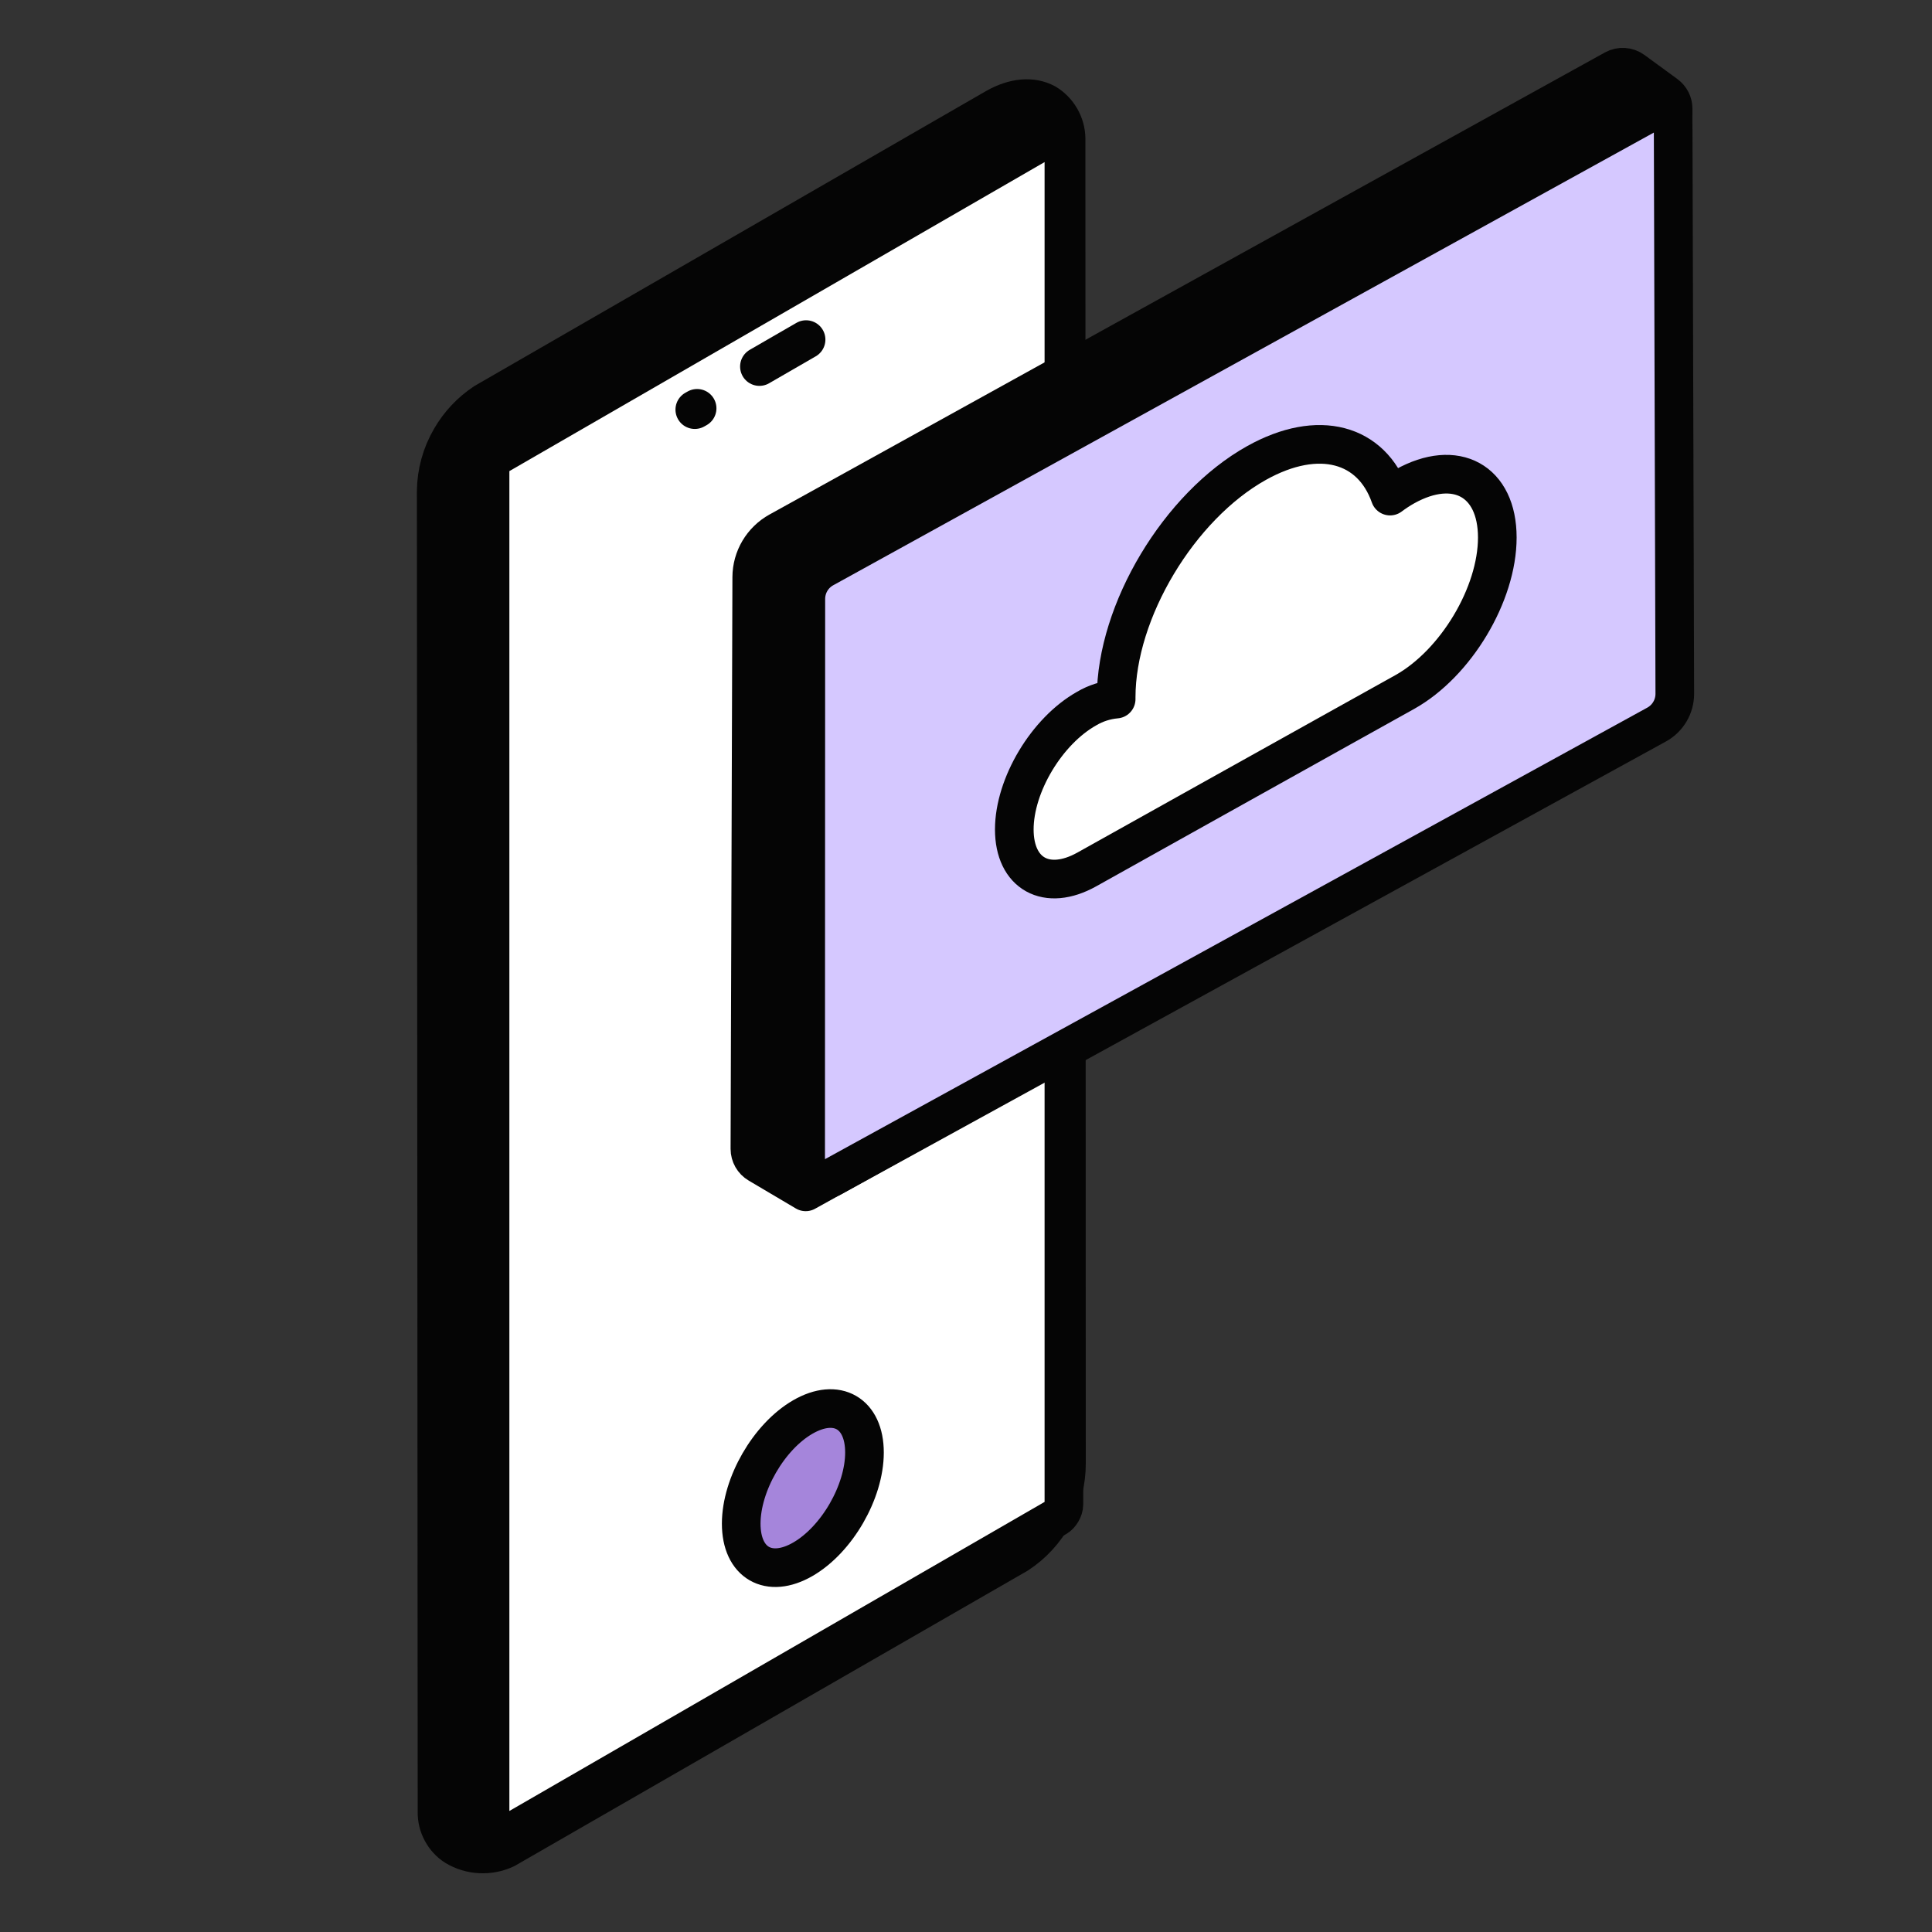 <svg width="40" height="40" viewBox="0 0 40 40" fill="none" xmlns="http://www.w3.org/2000/svg">
<rect x="0" y="0" width="40" height="40" fill="#333333" stroke="none"/>
<g clip-path="url(#clip0_440_3996)">
<path d="M9.336 9.072C9.508 8.775 9.746 8.523 10.032 8.333L20.621 2.228C21.001 2.015 21.366 1.984 21.651 2.137C21.777 2.212 21.881 2.319 21.955 2.446C22.029 2.574 22.07 2.719 22.072 2.867L22.08 30.298C22.081 30.67 21.99 31.037 21.813 31.366C21.637 31.694 21.381 31.973 21.069 32.177L10.466 38.28C10.303 38.357 10.122 38.392 9.941 38.383C9.76 38.375 9.585 38.321 9.429 38.228C9.311 38.153 9.215 38.048 9.149 37.925C9.081 37.801 9.046 37.662 9.048 37.521L9.031 10.177C9.034 9.788 9.139 9.407 9.336 9.072Z" fill="#050505" stroke="#050505" stroke-width="0.8" stroke-linejoin="round"/>
<path d="M10.146 9.702C10.146 9.603 10.216 9.482 10.302 9.433L21.717 2.842C21.888 2.743 22.027 2.824 22.027 3.022L22.027 31.148C22.027 31.247 21.957 31.367 21.872 31.416L10.302 38.097C10.216 38.146 10.146 38.106 10.146 38.007L10.146 9.702Z" fill="white" stroke="#050505" stroke-width="0.8" stroke-linejoin="round"/>
<path d="M15.723 7.589L16.689 7.031" stroke="#050505" stroke-width="0.8" stroke-linecap="round"/>
<path d="M14.385 8.481L14.433 8.454" stroke="#050505" stroke-width="0.8" stroke-linecap="round"/>
<path d="M16.622 32.283C15.918 32.689 15.346 32.36 15.346 31.546C15.346 30.733 15.918 29.743 16.622 29.337C17.327 28.93 17.898 29.259 17.898 30.073C17.898 30.887 17.327 31.876 16.622 32.283Z" fill="#A585DB" stroke="#050505" stroke-width="0.8" stroke-linejoin="round"/>
<path d="M33.811 1.461L34.492 1.959C34.586 2.028 34.641 2.137 34.64 2.253L34.596 14.555C34.596 14.673 34.532 14.782 34.429 14.839L16.681 24.676L15.704 24.098C15.593 24.033 15.526 23.914 15.526 23.786L15.564 11.95C15.565 11.556 15.78 11.194 16.124 11.003L33.422 1.436C33.545 1.368 33.697 1.378 33.811 1.461Z" fill="#050505" stroke="#050505" stroke-width="0.8" stroke-linecap="round" stroke-linejoin="round"/>
<path d="M17.058 11.767L34.105 2.363C34.346 2.23 34.641 2.404 34.641 2.679L34.675 14.364C34.675 14.629 34.531 14.873 34.299 15.001L17.216 24.381C16.975 24.514 16.68 24.339 16.68 24.064L16.684 12.401C16.684 12.137 16.827 11.894 17.058 11.767Z" fill="#D5C8FF" stroke="#050505" stroke-width="0.8" stroke-linecap="round" stroke-linejoin="round"/>
<path d="M22.5 14.669C22.685 14.56 22.893 14.493 23.109 14.474V14.438C23.109 12.654 24.41 10.483 26.015 9.586C27.306 8.865 28.399 9.189 28.78 10.271C28.877 10.198 28.978 10.132 29.084 10.072C30.143 9.481 31 9.954 31 11.129C31 12.304 30.142 13.736 29.084 14.328L27.793 15.047L25.07 16.566L22.501 18.001C21.671 18.464 21 18.091 21 17.173C21 16.255 21.672 15.133 22.5 14.669Z" fill="white" stroke="#050505" stroke-width="0.8" stroke-linejoin="round"/>
</g>
<defs>
<clipPath id="clip0_440_3996">
<rect width="40" height="40" fill="white"/>
</clipPath>
</defs>
</svg>

